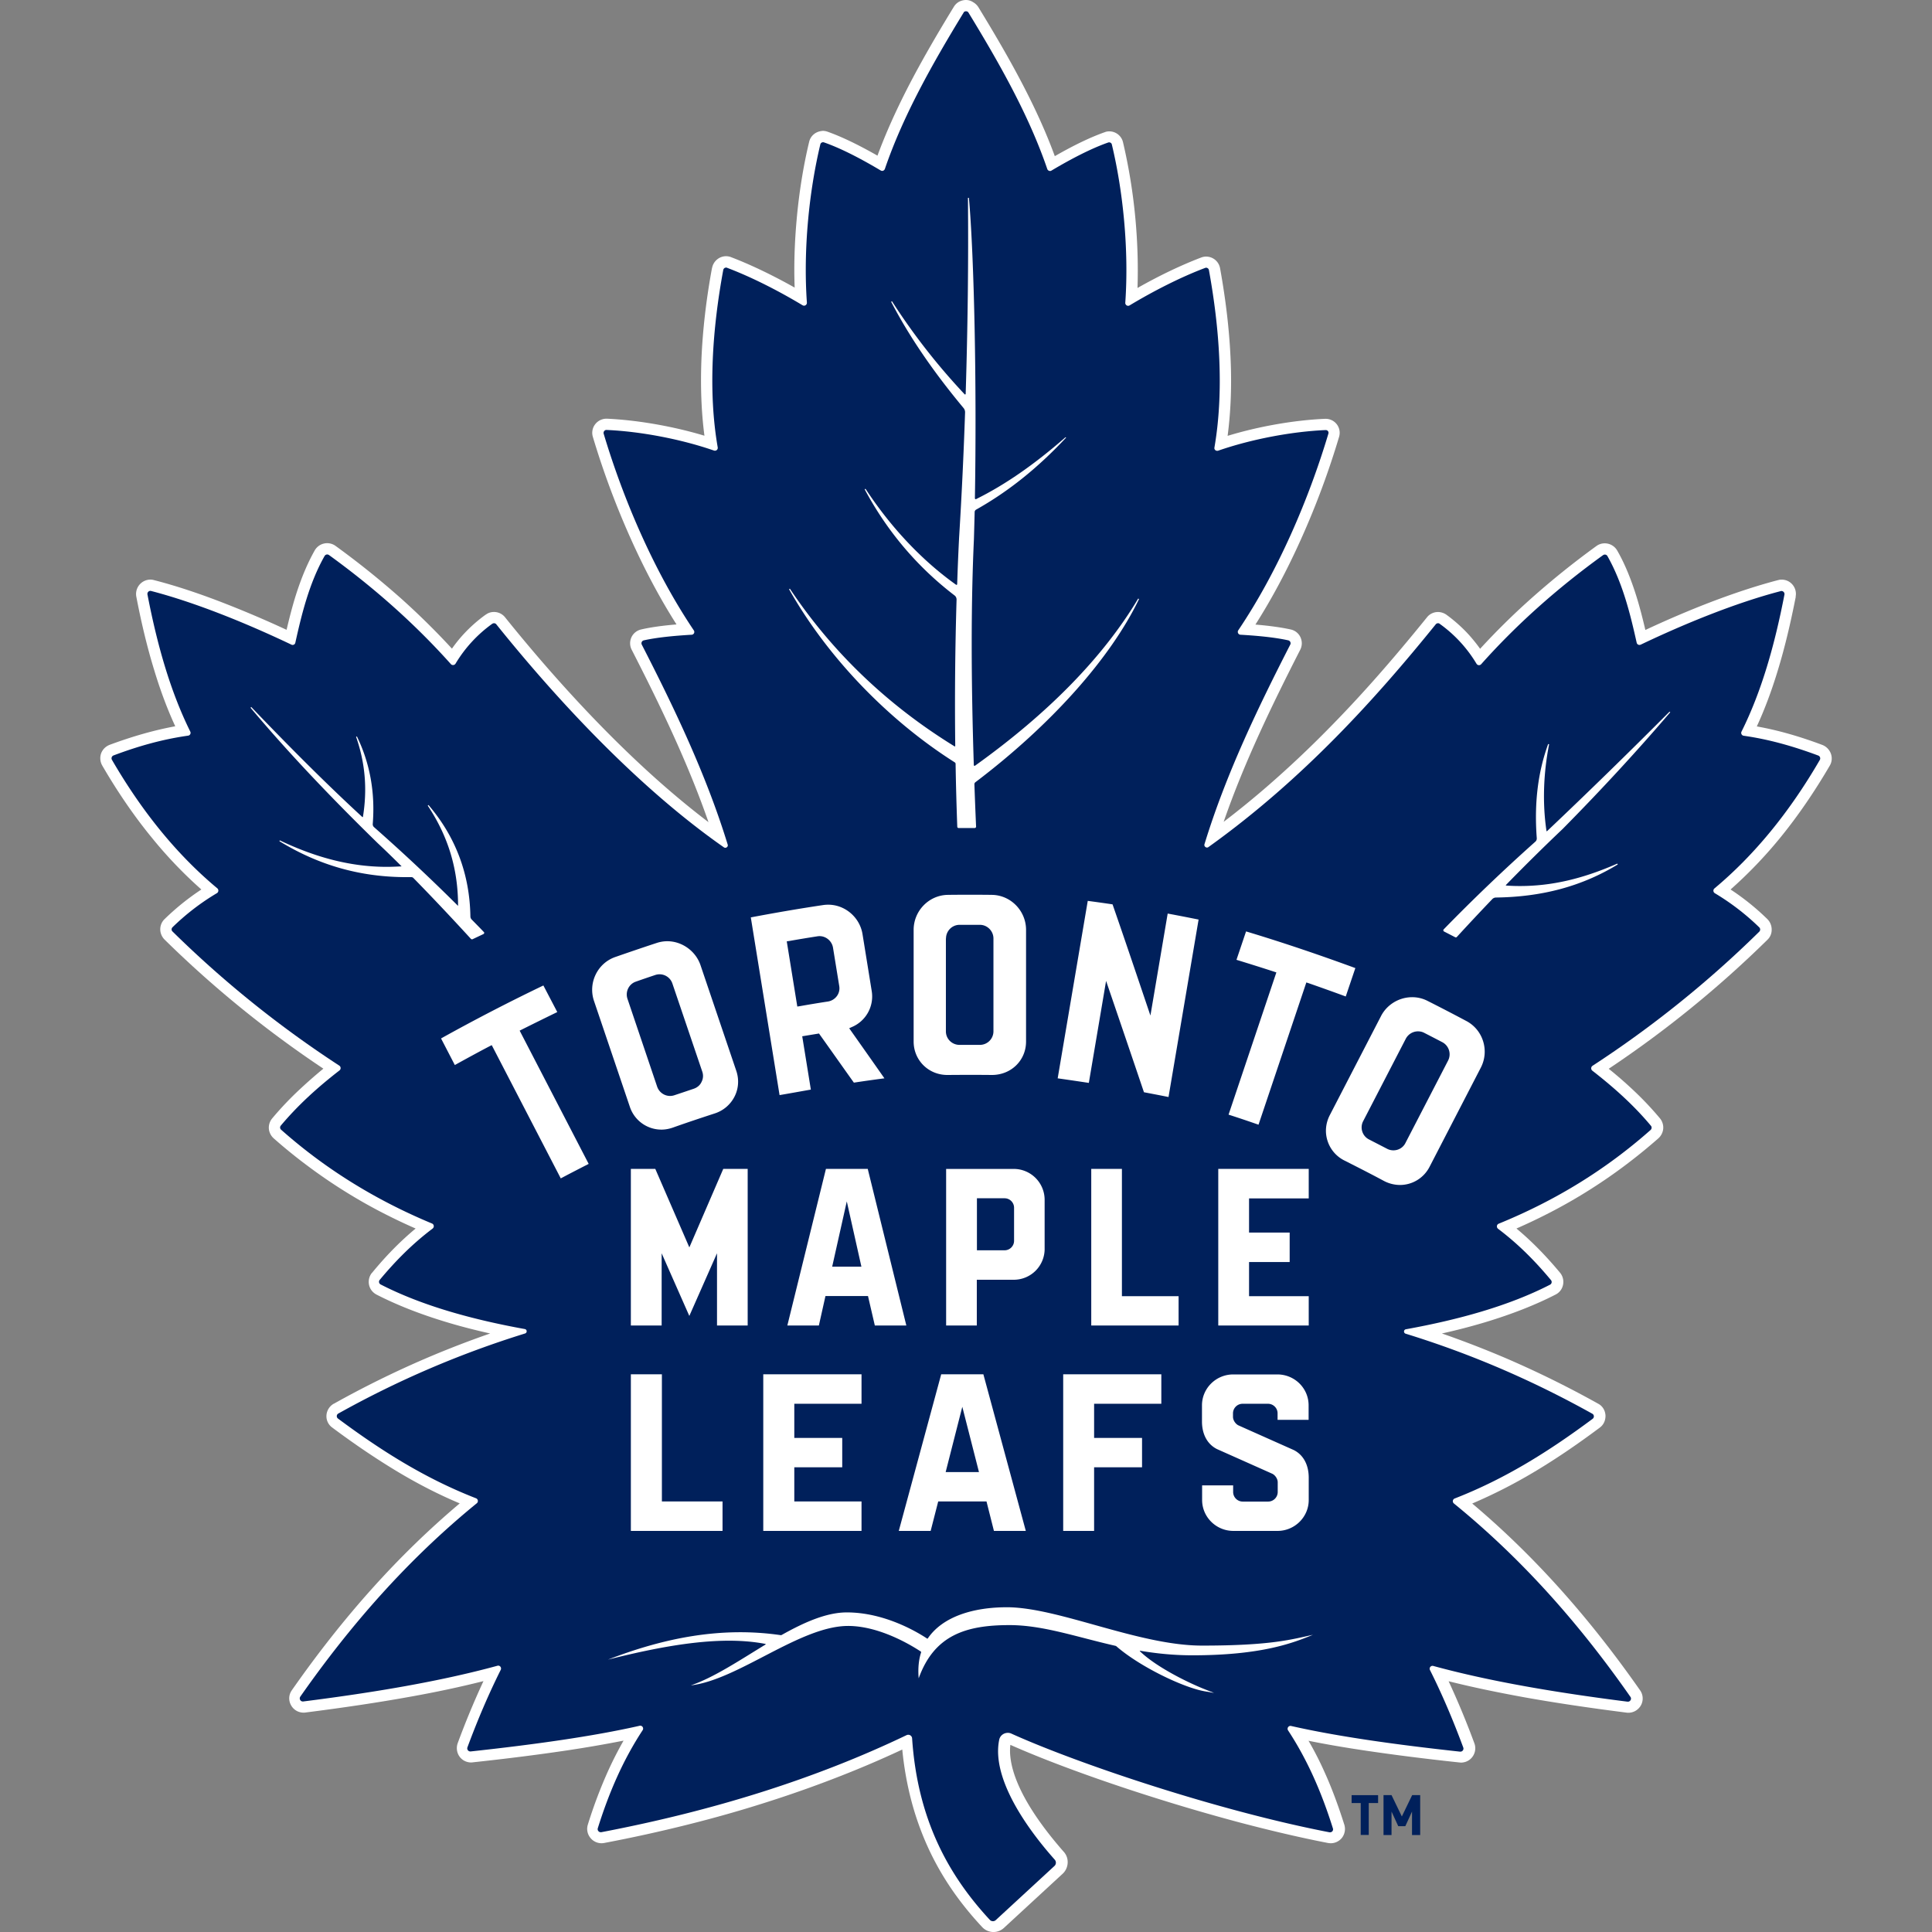 <?xml version="1.0"?>
<!--Icons from directory ""-->
<svg xmlns="http://www.w3.org/2000/svg" width="32" height="32" viewBox="0 0 32 32"><rect x="0" y="0" width="32" height="32" fill="#808080" stroke="none"/><svg viewBox="0 0 213.976 238.773" width="32" height="32" id="lhs-team-7-blue" y="0"><path d="M111.744 148.11h-3.42v6.426h3.42c.652 0 1.17-.533 1.17-1.17v-4.073a1.168 1.168 0 0 0-1.17-1.184zM86.45 124.354c1.154-.207 2.324-.4 3.494-.578.444-.074.83-.31 1.096-.666.267-.354.37-.8.296-1.243l-.77-4.74a1.72 1.72 0 0 0-1.925-1.406c-1.17.18-2.34.37-3.494.58l-.28.043 1.302 8.056.28-.045zm19.755 4.784h2.518c.918 0 1.673-.74 1.673-1.674V115.99c0-.934-.755-1.69-1.673-1.69h-2.518c-.933 0-1.673.77-1.673 1.69v11.476c-.015.917.74 1.673 1.673 1.673zm.326 44.723l-2.043 8.07h4.102l-2.06-8.07zM90.45 156.55h3.628l-1.807-8.055-1.822 8.056zm75.395-27.752c-.74-.385-1.496-.77-2.236-1.155a1.72 1.72 0 0 0-.755-.178c-.637 0-1.214.355-1.51.918l-5.273 10.19c-.208.4-.238.843-.105 1.273.133.43.43.77.83.977.74.385 1.495.77 2.235 1.155.237.118.504.193.785.193.622 0 1.2-.34 1.48-.902l5.273-10.19c.43-.83.104-1.85-.725-2.28z" fill="#00205B"/><path d="M110.38 238.107a1.2 1.2 0 0 1-.888-.385c-2.858-3.08-5.02-6.28-6.62-9.76a34.5 34.5 0 0 1-2.103-6.07 41.475 41.475 0 0 1-1.052-6.725c-5.494 2.62-11.418 4.946-17.653 6.916-6.25 1.984-12.958 3.673-19.948 5.006-.06.014-.133.014-.207.014-.34 0-.666-.163-.86-.444a1.1 1.1 0 0 1-.162-.948c1.437-4.56 3.08-8.264 5.183-11.596-5.064 1.096-11.67 2.088-20.14 3.006h-.118c-.355 0-.68-.178-.874-.46a1.044 1.044 0 0 1-.133-.976 94.867 94.867 0 0 1 3.806-8.96c-6.234 1.66-13.683 3.006-23.354 4.236-.044 0-.09.015-.133.015a1.075 1.075 0 0 1-.874-1.69c6.62-9.463 13.668-17.223 21.517-23.695-5.376-2.162-10.544-5.17-16.675-9.73a1.05 1.05 0 0 1-.43-.933c.03-.37.223-.68.55-.86a120.804 120.804 0 0 1 21.62-9.447c-6.678-1.318-12.054-3.036-16.378-5.272a.926.926 0 0 1-.563-.71 1.1 1.1 0 0 1 .223-.903c2.044-2.458 4.028-4.413 6.205-6.102a67.607 67.607 0 0 1-9.626-4.932 66.25 66.25 0 0 1-8.812-6.546 1.084 1.084 0 0 1-.118-1.496c1.896-2.25 4.176-4.412 7.005-6.634a131.557 131.557 0 0 1-10.41-7.582 135.671 135.671 0 0 1-9.923-8.826 1.04 1.04 0 0 1-.31-.77c0-.28.103-.548.31-.755a30.763 30.763 0 0 1 5.213-4.073 54.5 54.5 0 0 1-6.694-6.872c-2.162-2.65-4.22-5.642-6.116-8.886a1.131 1.131 0 0 1-.074-.903c.104-.297.34-.534.637-.653 3.17-1.185 6.087-1.984 8.9-2.414-2.192-4.487-3.836-9.82-5.154-16.69-.06-.31.015-.637.222-.89a1.05 1.05 0 0 1 .815-.384c.09 0 .178.014.267.03h.015c6.412 1.672 13.284 4.708 17.046 6.486.845-3.702 1.793-7.27 3.6-10.47.193-.34.548-.548.933-.548.222 0 .444.074.622.207a101.53 101.53 0 0 1 8.056 6.472 89.032 89.032 0 0 1 6.813 6.783 17.216 17.216 0 0 1 4.502-4.754c.193-.133.4-.207.622-.207.326 0 .622.147.83.384 6.41 7.967 16.23 18.97 27.04 26.76-2.65-8.263-6.47-16.17-10.232-23.487a1.036 1.036 0 0 1-.015-.933c.133-.296.4-.504.71-.578 1.35-.31 3.185-.533 5.436-.68-4.37-6.65-8.234-15.136-10.885-24.007a1.073 1.073 0 0 1 .164-.92 1.06 1.06 0 0 1 .844-.428h.044c4.117.178 8.9 1.08 12.914 2.4-.504-3.17-.68-6.665-.533-10.427.148-3.51.592-7.27 1.303-11.166.09-.505.533-.875 1.037-.875.133 0 .252.03.37.074 2.71 1.02 5.85 2.56 8.87 4.338-.177-3.006-.117-6.205.18-9.493.295-3.317.828-6.635 1.54-9.61a1.038 1.038 0 0 1 1.346-.742c1.85.652 4.132 1.762 6.783 3.317 2.34-6.694 6.027-13.12 9.656-19.06.192-.326.532-.518.917-.518.37 0 .71.193.918.518 2.355 3.836 4.043 6.798 5.51 9.61 1.76 3.392 3.124 6.488 4.16 9.45 2.636-1.556 4.917-2.682 6.783-3.318a.877.877 0 0 1 .34-.06c.475 0 .89.327 1.008.8.71 2.978 1.244 6.295 1.54 9.612.296 3.303.355 6.487.178 9.493 3.02-1.792 6.146-3.317 8.87-4.34.12-.043.253-.073.37-.073.52 0 .95.37 1.038.874.71 3.895 1.155 7.656 1.303 11.166.163 3.762-.015 7.257-.518 10.426 4.013-1.318 8.797-2.22 12.914-2.4h.045c.326 0 .637.164.844.416.192.267.25.607.162.918-2.65 8.87-6.516 17.357-10.9 23.99 2.266.15 4.087.37 5.435.682.31.074.578.28.71.578.134.296.134.637-.014.933-3.747 7.316-7.568 15.21-10.22 23.473 11.76-8.62 20.6-18.778 27.028-26.73.194-.253.505-.386.816-.386.222 0 .43.074.607.193 1.822 1.303 3.288 2.873 4.502 4.754a89.188 89.188 0 0 1 6.812-6.782 103.828 103.828 0 0 1 8.042-6.472 1.087 1.087 0 0 1 1.569.325c1.82 3.214 2.754 6.783 3.598 10.47 3.762-1.777 10.648-4.813 17.046-6.487.09-.015.178-.03.267-.03.312 0 .623.148.83.385.207.252.28.578.222.89-1.333 6.87-2.977 12.202-5.154 16.69 2.814.443 5.73 1.228 8.9 2.413.296.118.533.34.637.652.104.296.074.622-.074.903l.03.044c-1.895 3.243-3.953 6.235-6.115 8.886-2.088 2.547-4.34 4.858-6.71 6.872a30.756 30.756 0 0 1 5.214 4.073c.206.207.325.474.325.755s-.118.563-.31.77a132.85 132.85 0 0 1-9.923 8.826 131.672 131.672 0 0 1-10.41 7.582c2.828 2.22 5.108 4.398 6.99 6.635.37.445.325 1.112-.105 1.482a64.378 64.378 0 0 1-8.812 6.56 66.772 66.772 0 0 1-9.626 4.933c2.176 1.688 4.146 3.643 6.204 6.102a1.1 1.1 0 0 1 .222.903.982.982 0 0 1-.563.726c-4.324 2.22-9.7 3.954-16.38 5.272 7.51 2.43 14.603 5.524 21.623 9.448.31.178.518.504.548.86.03.37-.133.71-.43.932-6.13 4.56-11.313 7.582-16.674 9.73 7.85 6.472 14.883 14.217 21.518 23.695.222.326.252.755.074 1.11-.193.356-.548.58-.948.58-.044 0-.09 0-.133-.016-9.67-1.23-17.12-2.577-23.354-4.236 1.333 2.726 2.606 5.747 3.806 8.96a1.05 1.05 0 0 1-.133.978 1.11 1.11 0 0 1-.875.46h-.118c-8.47-.92-15.076-1.897-20.14-3.007 2.087 3.333 3.746 7.036 5.182 11.612.103.326.043.68-.164.948-.193.267-.518.43-.844.43-.074 0-.133 0-.207-.016-8.012-1.54-16.216-3.94-21.696-5.687-6.947-2.207-13.418-4.59-17.758-6.56-.06-.03-.104-.03-.163-.03a.391.391 0 0 0-.386.295c-.46 2.22.326 5.035 2.34 8.382 1.63 2.725 3.6 4.976 4.34 5.82l.03.03a1.25 1.25 0 0 1-.09 1.733l-7.257 6.694c-.24.223-.535.327-.846.327z" fill="#00205B"/><path d="M106.99 1.392c.118 0 .252.06.31.178 3.88 6.353 7.48 12.736 9.73 19.312a.368.368 0 0 0 .342.252c.06 0 .133-.015.193-.06 2.384-1.42 4.887-2.724 7.005-3.464.044-.015.074-.015.118-.015.148 0 .296.104.326.267 1.392 5.805 2.118 13.018 1.66 19.548a.357.357 0 0 0 .354.385c.06 0 .118-.015.193-.06 3.052-1.835 6.4-3.524 9.316-4.62a.462.462 0 0 1 .118-.03c.163 0 .326.118.355.296 1.317 7.213 1.88 14.988.68 21.934-.044.222.133.4.34.4.045 0 .075 0 .12-.015 4.146-1.438 9.136-2.37 13.283-2.548h.015c.237 0 .4.222.326.444-2.4 8.027-6.19 16.957-11.137 24.302-.148.222 0 .533.267.548 2.088.118 4.28.326 5.924.696.222.06.34.31.237.518-3.91 7.642-7.938 15.95-10.604 24.673-.073.222.12.415.312.415.06 0 .118-.015.178-.06 11.76-8.41 20.852-18.57 28.094-27.53a.36.36 0 0 1 .28-.133c.075 0 .15.015.208.074a16.45 16.45 0 0 1 4.546 4.93c.074.12.193.18.31.18a.37.37 0 0 0 .268-.12c4.384-4.916 9.42-9.403 15.06-13.476a.41.41 0 0 1 .223-.074c.132 0 .25.06.325.193 1.91 3.377 2.843 7.257 3.613 10.707a.347.347 0 0 0 .34.267.533.533 0 0 0 .15-.03c5.33-2.547 11.728-5.17 17.31-6.62.03-.015.06-.015.09-.015.222 0 .415.207.37.444-1.2 6.205-2.814 11.936-5.302 16.927-.118.222.03.49.267.518 3.036.43 6.027 1.26 9.21 2.445a.38.38 0 0 1 .194.548c-3.732 6.427-8.056 11.73-13.018 15.876a.365.365 0 0 0 .043.59 29.709 29.709 0 0 1 5.494 4.222.375.375 0 0 1 0 .533 132.53 132.53 0 0 1-20.6 16.572.375.375 0 0 0-.03.607c2.74 2.133 5.17 4.324 7.242 6.812.132.148.103.385-.045.518-5.405 4.783-11.58 8.65-18.764 11.58-.266.105-.31.46-.073.638 2.547 1.925 4.62 4.043 6.53 6.338a.37.37 0 0 1-.117.563c-5.124 2.636-11.36 4.34-17.816 5.51-.296.058-.31.458-.03.547 8.25 2.547 15.817 5.85 23.073 9.893.237.133.252.46.044.622-5.316 3.954-10.736 7.39-17.045 9.848a.36.36 0 0 0-.104.622c8.62 7.02 15.67 15.106 21.815 23.902.178.252-.015.592-.31.592h-.045c-8.782-1.112-16.957-2.49-24.006-4.414-.03-.015-.074-.015-.104-.015a.356.356 0 0 0-.31.52c1.51 3.005 2.872 6.22 4.116 9.58a.379.379 0 0 1-.355.505h-.043c-7.923-.86-15.12-1.866-20.867-3.17-.03 0-.06-.014-.09-.014a.36.36 0 0 0-.295.564c2.43 3.702 4.16 7.716 5.54 12.114a.365.365 0 0 1-.342.474h-.074c-13.61-2.62-30.938-8.412-39.305-12.188a.993.993 0 0 0-.46-.104c-.503 0-.962.34-1.065.86-1.17 5.7 5.435 13.194 6.872 14.823a.555.555 0 0 1-.044.77l-7.257 6.694a.519.519 0 0 1-.724-.03c-5.17-5.568-8.945-12.484-9.61-22.436a.472.472 0 0 0-.475-.443.53.53 0 0 0-.206.044c-11.21 5.377-23.843 9.346-37.735 11.997h-.075a.38.38 0 0 1-.355-.49c1.377-4.397 3.11-8.41 5.54-12.113a.36.36 0 0 0-.297-.563c-.03 0-.06 0-.09.016-5.745 1.303-12.942 2.31-20.866 3.17h-.044a.38.38 0 0 1-.355-.505c1.244-3.36 2.606-6.56 4.117-9.58.118-.253-.06-.52-.31-.52-.03 0-.06 0-.105.016-7.05 1.925-15.224 3.303-24.006 4.413h-.044c-.296 0-.474-.342-.31-.593 6.16-8.797 13.21-16.883 21.813-23.902a.36.36 0 0 0-.104-.622c-6.31-2.458-11.73-5.894-17.047-9.848a.368.368 0 0 1 .044-.622 120.282 120.282 0 0 1 23.073-9.893c.28-.09.267-.49-.03-.548-6.457-1.17-12.677-2.873-17.816-5.51a.37.37 0 0 1-.118-.562c1.91-2.295 3.984-4.413 6.53-6.338.238-.178.194-.533-.073-.637-7.05-2.932-13.24-6.798-18.63-11.58a.36.36 0 0 1-.044-.52c2.072-2.472 4.486-4.68 7.24-6.81a.366.366 0 0 0-.03-.608 132.555 132.555 0 0 1-20.6-16.572c-.147-.133-.147-.37 0-.518a29.135 29.135 0 0 1 5.495-4.22.37.37 0 0 0 .044-.593c-4.962-4.132-9.287-9.448-13.02-15.876a.38.38 0 0 1 .194-.548c3.184-1.2 6.176-2.014 9.21-2.444a.35.35 0 0 0 .268-.518C8.64 85.406 7.026 79.69 5.826 73.47a.372.372 0 0 1 .37-.444c.03 0 .06 0 .09.015 5.597 1.452 11.995 4.088 17.31 6.62a.341.341 0 0 0 .504-.222c.77-3.465 1.704-7.345 3.615-10.722a.388.388 0 0 1 .326-.193c.075 0 .15.03.223.074 5.628 4.073 10.663 8.56 15.06 13.477.075.09.18.118.268.118.12 0 .238-.06.312-.178a16.46 16.46 0 0 1 4.547-4.932.467.467 0 0 1 .206-.06.36.36 0 0 1 .28.134c7.717 9.61 17.713 20.29 28.124 27.56a.29.29 0 0 0 .178.06c.193 0 .37-.194.296-.4-2.68-8.736-6.694-17.06-10.62-24.716a.37.37 0 0 1 .238-.518c1.644-.37 3.85-.578 5.924-.696a.345.345 0 0 0 .267-.548c-4.946-7.345-8.738-16.276-11.137-24.302-.06-.222.104-.46.34-.46h.016c4.147.18 9.137 1.112 13.284 2.548a.32.32 0 0 0 .118.015c.207 0 .37-.18.34-.4-1.213-6.947-.65-14.722.682-21.934a.363.363 0 0 1 .355-.296c.045 0 .09 0 .12.03 2.916 1.096 6.263 2.784 9.314 4.62.06.03.118.06.193.06.193 0 .37-.163.355-.385-.46-6.516.267-13.728 1.66-19.548a.342.342 0 0 1 .325-.267c.044 0 .074 0 .118.015 2.133.74 4.62 2.044 7.005 3.465.06.03.118.06.193.06.148 0 .28-.09.34-.253 2.252-6.575 5.85-12.958 9.73-19.312.045-.104.164-.163.297-.163m0-1.392c-.296 0-.578.074-.844.207-.28.148-.504.37-.666.637-2.355 3.85-4.058 6.842-5.524 9.656-1.614 3.125-2.903 5.998-3.91 8.738-2.384-1.362-4.458-2.355-6.176-2.962a1.797 1.797 0 0 0-.578-.104c-.385.03-.77.148-1.066.385-.31.237-.533.578-.622.963-.726 3.006-1.26 6.353-1.555 9.7-.253 2.858-.342 5.657-.238 8.323-2.71-1.525-5.45-2.843-7.864-3.762a1.728 1.728 0 0 0-.607-.117c-.843 0-1.57.607-1.732 1.437l-.015.03c-.726 3.925-1.155 7.716-1.303 11.255-.133 3.377-.015 6.546.37 9.463-3.836-1.155-8.22-1.925-12.04-2.103h-.074c-.548 0-1.08.267-1.407.71a1.725 1.725 0 0 0-.268 1.54 102.092 102.092 0 0 0 4.68 12.574c1.733 3.864 3.628 7.42 5.657 10.603-1.763.148-3.23.355-4.37.622a1.752 1.752 0 0 0-1.2.963c-.222.49-.222 1.05.03 1.54 3.42 6.68 6.9 13.847 9.493 21.31-10.056-7.626-19.12-17.83-25.146-25.323a1.748 1.748 0 0 0-1.362-.652c-.37 0-.71.104-1.007.326h-.015a18.04 18.04 0 0 0-2.8 2.487c-.488.533-.947 1.11-1.376 1.718a91.873 91.873 0 0 0-6.264-6.176 104.94 104.94 0 0 0-8.116-6.517 1.77 1.77 0 0 0-2.577.548c-.903 1.6-1.673 3.437-2.355 5.6-.444 1.42-.8 2.842-1.126 4.22a131.91 131.91 0 0 0-7.48-3.2c-3.243-1.273-6.25-2.265-8.915-2.946a1.515 1.515 0 0 0-.43-.06 1.779 1.779 0 0 0-1.746 2.104c.65 3.39 1.376 6.353 2.206 9.063.77 2.548 1.63 4.844 2.606 6.96-2.577.475-5.243 1.23-8.116 2.296-.49.193-.874.578-1.05 1.066a1.82 1.82 0 0 0 .147 1.496c1.91 3.288 3.984 6.31 6.176 8.975a53.68 53.68 0 0 0 6.07 6.338 30.71 30.71 0 0 0-4.546 3.66c-.34.325-.533.784-.533 1.258s.194.933.534 1.274a133.673 133.673 0 0 0 19.624 15.95 62.414 62.414 0 0 0-2.843 2.488 40.03 40.03 0 0 0-3.48 3.658c-.296.355-.444.8-.415 1.274.043.46.25.874.59 1.185a63.902 63.902 0 0 0 4.296 3.48 64.866 64.866 0 0 0 4.606 3.14 64.552 64.552 0 0 0 4.946 2.784c1.2.608 2.444 1.2 3.702 1.75-1.866 1.554-3.614 3.316-5.39 5.48v-.016a1.778 1.778 0 0 0-.37 1.48c.103.52.443.964.917 1.215 2.503 1.287 5.405 2.428 8.65 3.405 1.702.518 3.494.977 5.404 1.407a121.796 121.796 0 0 0-8.026 3.11 121.205 121.205 0 0 0-11.285 5.568h-.016c-.518.296-.86.83-.903 1.422-.043.607.223 1.17.712 1.525 2.977 2.22 5.687 4.028 8.264 5.568 2.518 1.496 4.99 2.755 7.494 3.806-7.538 6.354-14.35 13.937-20.748 23.09a1.72 1.72 0 0 0-.118 1.82c.31.593.903.95 1.57.95.074 0 .148 0 .237-.016 4.77-.607 8.93-1.23 12.722-1.91 3.406-.607 6.457-1.26 9.27-1.97a101.937 101.937 0 0 0-3.183 7.67c-.194.55-.12 1.156.206 1.63.326.474.874.755 1.45.755.06 0 .134 0 .194-.016 4.28-.46 7.982-.933 11.3-1.422 2.725-.4 5.154-.83 7.346-1.26a46.384 46.384 0 0 0-1.984 3.91 58.17 58.17 0 0 0-2.43 6.473 1.751 1.751 0 0 0 .268 1.57 1.76 1.76 0 0 0 1.748.696 181.18 181.18 0 0 0 10.248-2.25c3.332-.83 6.62-1.762 9.774-2.77a146.996 146.996 0 0 0 9.27-3.287 128.696 128.696 0 0 0 7.554-3.243c.193 2.014.533 3.97.992 5.82a36.05 36.05 0 0 0 2.147 6.19c1.614 3.554 3.82 6.812 6.738 9.937.356.385.875.607 1.393.607.474 0 .933-.178 1.288-.504l7.258-6.694c.37-.34.592-.815.622-1.318a1.903 1.903 0 0 0-.474-1.392l-.03-.03c-6.13-7.005-6.827-11.166-6.575-13.195 4.355 1.94 10.693 4.28 17.49 6.428a242.03 242.03 0 0 0 10.975 3.2c3.88 1.02 7.508 1.865 10.796 2.502.12.015.223.03.342.03.548 0 1.08-.267 1.407-.71a1.801 1.801 0 0 0 .266-1.57c-.755-2.385-1.54-4.503-2.43-6.473a40.091 40.091 0 0 0-1.998-3.91c2.192.444 4.62.86 7.346 1.26 3.317.488 7.02.962 11.3 1.42.06 0 .133.016.193.016.578 0 1.126-.28 1.45-.755.327-.474.416-1.08.208-1.63a101.517 101.517 0 0 0-3.184-7.67c2.815.71 5.88 1.348 9.272 1.97 3.79.68 7.953 1.303 12.72 1.91.075.015.15.015.223.015.666 0 1.26-.37 1.57-.948a1.756 1.756 0 0 0-.118-1.822c-6.413-9.167-13.21-16.735-20.748-23.088a63.79 63.79 0 0 0 7.493-3.806c2.577-1.526 5.287-3.348 8.264-5.57.49-.354.74-.932.71-1.54-.043-.606-.37-1.14-.902-1.42a124.296 124.296 0 0 0-11.285-5.57 122.86 122.86 0 0 0-8.027-3.11 74.667 74.667 0 0 0 5.405-1.406c3.228-.977 6.146-2.118 8.65-3.406.473-.237.814-.68.917-1.214a1.774 1.774 0 0 0-.37-1.48c-1.792-2.148-3.54-3.926-5.39-5.466a69.89 69.89 0 0 0 3.7-1.748 64.34 64.34 0 0 0 4.947-2.784 64.759 64.759 0 0 0 4.606-3.14 69.28 69.28 0 0 0 4.295-3.48c.34-.31.548-.726.592-1.185a1.802 1.802 0 0 0-.4-1.273 39.773 39.773 0 0 0-3.48-3.658 49.448 49.448 0 0 0-2.858-2.474 133.819 133.819 0 0 0 19.623-15.95 1.68 1.68 0 0 0 .518-1.26c0-.488-.193-.947-.533-1.287a30.014 30.014 0 0 0-4.546-3.66 55.103 55.103 0 0 0 6.086-6.337c2.192-2.68 4.265-5.702 6.176-8.975.267-.444.31-.992.133-1.48a1.836 1.836 0 0 0-1.037-1.067c-2.873-1.08-5.54-1.835-8.116-2.294.977-2.118 1.836-4.413 2.606-6.96.83-2.71 1.54-5.672 2.207-9.063l-.015-.015a1.758 1.758 0 0 0-.37-1.466 1.734 1.734 0 0 0-1.362-.637 1.36 1.36 0 0 0-.43.06h-.014c-2.666.695-5.672 1.687-8.915 2.946-2.43.95-4.947 2.03-7.48 3.215-.326-1.377-.68-2.8-1.126-4.22-.68-2.163-1.437-4-2.355-5.6a1.776 1.776 0 0 0-1.54-.888c-.386 0-.74.118-1.038.34a102.5 102.5 0 0 0-8.1 6.517 87.891 87.891 0 0 0-6.265 6.176c-.43-.607-.89-1.17-1.377-1.718a18.585 18.585 0 0 0-2.784-2.488 1.84 1.84 0 0 0-1.037-.34c-.534 0-1.038.236-1.363.65-4.384 5.42-8.278 9.834-12.262 13.863a130.589 130.589 0 0 1-7.33 6.9 110.443 110.443 0 0 1-5.54 4.518c2.577-7.45 6.057-14.587 9.463-21.266.252-.49.252-1.052.03-1.54a1.72 1.72 0 0 0-1.2-.964c-1.14-.252-2.606-.46-4.37-.607 2.03-3.185 3.926-6.74 5.658-10.605a101.716 101.716 0 0 0 4.68-12.588 1.728 1.728 0 0 0-1.66-2.236h-.074c-3.82.164-8.204.934-12.04 2.104.385-2.917.518-6.087.37-9.463-.148-3.538-.592-7.33-1.303-11.254a1.75 1.75 0 0 0-1.733-1.437c-.207 0-.415.043-.607.117-2.414.918-5.154 2.22-7.864 3.762.09-2.667.015-5.45-.237-8.324a69.19 69.19 0 0 0-1.556-9.7 1.742 1.742 0 0 0-1.688-1.333c-.193 0-.385.03-.563.104-1.733.607-3.806 1.6-6.176 2.962-1.007-2.756-2.295-5.63-3.91-8.74-1.466-2.828-3.17-5.804-5.524-9.655-.163-.267-.4-.49-.666-.637a1.586 1.586 0 0 0-.877-.268z" fill="#FFF"/><path d="M145.08 120.09a276.95 276.95 0 0 0-4.65-1.466l1.185-3.51a253.212 253.212 0 0 1 13.506 4.532l-1.184 3.51a293.859 293.859 0 0 0-4.59-1.644l-.282-.09-5.91 17.58c-1.228-.43-2.472-.844-3.687-1.244l5.91-17.58-.297-.088zm-6.916 24.376h11.18v3.643h-7.374v4.22h5.02v3.643h-5.02v4.22h7.375v3.63h-11.18v-19.357zm-2 39.097H140v.815c0 .652.533 1.185 1.185 1.185h3.14c.652 0 1.185-.533 1.185-1.185v-1.2c0-.444-.31-.874-.637-1.037-.09-.043-6.872-3.065-6.872-3.065-1.287-.652-1.85-1.97-1.85-3.406v-2c0-2.118 1.733-3.82 3.865-3.82h5.45c2.133 0 3.865 1.717 3.865 3.82v1.792h-3.836v-.815c0-.652-.533-1.17-1.185-1.17h-3.14c-.653 0-1.186.533-1.186 1.185v.43c0 .443.31.873.637 1.036.09.044 6.873 3.066 6.873 3.066 1.288.652 1.85 1.97 1.85 3.406v2.77c0 2.117-1.732 3.82-3.864 3.82h-5.45c-2.134 0-3.866-1.718-3.866-3.82v-1.807zm-6.397-58.038l2.133-12.603c1.288.237 2.562.49 3.82.74l-3.716 21.933c-1.007-.207-2.014-.4-3.036-.592-1.422-4.206-2.858-8.47-4.31-12.677l-.37-1.08-2.133 12.602c-1.288-.207-2.577-.385-3.85-.563l3.717-21.933c1.022.148 2.044.28 3.066.444 1.437 4.176 2.888 8.44 4.31 12.647l.37 1.082zm-1.022 52.19v3.627h-5.924v7.864H119V169.85h12.13v3.643h-8.31v4.22h5.925zm-6.28-13.893v-19.356h3.792v15.728h7.005v3.628h-10.796zM85.22 72.76c5.243 7.863 12.1 14.41 20.363 19.46.015.014.044 0 .06-.016 0 0 .014-.015.014-.044a432.57 432.57 0 0 1 .163-18.082c0-.207-.09-.4-.252-.518a40.117 40.117 0 0 1-11.107-13.12l.105-.06c3.11 4.783 6.99 8.886 11.196 11.862.045.03.134 0 .134-.074.074-2.192.148-4.013.237-5.73.312-5.02.55-10.234.74-15.507a.807.807 0 0 0-.177-.517c-3.82-4.59-6.753-8.9-8.96-13.15l.104-.06a77.59 77.59 0 0 0 8.99 11.507c.014.015.043.015.043.015.03 0 .074-.03.074-.074.252-8.13.34-16.275.28-24.227h.12c.665 7.494.976 23.443.74 37.127 0 .03.014.06.03.074.03.03.088.044.117.03 3.57-1.762 7.198-4.25 11.05-7.642l.088.09c-3.51 3.76-7.153 6.678-11.137 8.914a.358.358 0 0 0-.177.296c-.03 1.2-.044 2.295-.09 3.332-.354 7.716-.354 16.853-.014 27.945 0 .073.088.103.147.073 9.063-6.472 15.846-13.417 20.17-20.66l.105.06c-3.525 7.316-10.9 15.565-20.23 22.644a.31.31 0 0 0-.118.237c.06 1.733.133 3.48.207 5.228 0 .044-.014.09-.043.133a.187.187 0 0 1-.133.06h-1.97c-.09 0-.163-.075-.178-.164-.09-2.472-.163-5.02-.207-7.774a.206.206 0 0 0-.105-.178c-8.308-5.272-15.772-13.077-20.48-21.414l.105-.075zm6.472 104.954v3.628h-5.924v4.22h8.308v3.644H81.932V169.85h12.144v3.643h-8.308v4.22h5.924zm-2.06-17.52l-.814 3.628h-3.895l4.754-19.356h5.17l4.768 19.356H95.72l-.815-3.628h-5.272zm14.292 9.656h5.228l5.228 19.356h-3.94l-.917-3.643h-5.968l-.933 3.643h-3.94l5.242-19.356zm-3.406-41.126v-13.802c0-2.355 1.896-4.295 4.22-4.324.904-.015 1.808-.015 2.726-.015.903 0 1.822 0 2.725.015 2.324.03 4.22 1.97 4.22 4.324v13.802c0 2.31-1.822 4.132-4.22 4.132-2.978-.03-5.05 0-5.51 0-2.34 0-4.162-1.807-4.162-4.132zm12.366 29.44h-4.56v5.658h-3.792v-19.356h8.353a3.81 3.81 0 0 1 3.82 3.82v6.058a3.81 3.81 0 0 1-3.82 3.82zm-23.517-46.293c.207-.03.415-.043.622-.043 2.072 0 3.894 1.555 4.235 3.628l1.14 7.05a4.121 4.121 0 0 1-2.458 4.442l-.326.148.208.296c1.377 1.956 2.755 3.926 4.147 5.895-1.26.163-2.518.34-3.79.533-1.408-1.984-2.815-3.97-4.207-5.924l-.104-.148-.178.03c-.533.09-1.08.178-1.614.267l-.28.044 1.065 6.59a367.8 367.8 0 0 0-3.836.696l-3.553-21.962c2.947-.59 5.953-1.095 8.93-1.54zm-12.47 73.693v3.643h-11.33V169.85h3.837v15.713h7.493zm-.68-21.74v-8.93l-3.422 7.744-3.42-7.745v8.93h-3.807v-19.356h3.02l4.207 9.7 4.19-9.7h3.022v19.356h-3.79zm-37.543-55.33a.298.298 0 0 0-.237-.103h-.578c-5.703 0-10.842-1.45-15.73-4.443l.06-.104c4.62 2.207 8.945 3.273 13.225 3.273.607 0 1.23-.03 1.836-.074a124.522 124.522 0 0 0-2.96-2.873c-6.236-6.043-11.375-11.523-15.73-16.706l.09-.074c5.17 5.405 9.67 9.863 13.743 13.61l.06-.03c.562-3.436.28-6.68-.845-9.908l.104-.044c1.614 3.317 2.266 6.96 1.94 10.81a.465.465 0 0 0 .163.4 231.991 231.991 0 0 1 10.367 9.7c.015 0 .015 0 .015-.014 0-4.517-1.214-8.56-3.747-12.366l.09-.074c3.346 3.91 5.093 8.545 5.182 13.758 0 .148.06.296.163.4.504.518 1.007 1.037 1.48 1.54.03.03.045.09.045.133.015.06-.015.104-.06.133l-1.347.637c-.03 0-.044.015-.074.015-.045 0-.105-.015-.134-.06-2.724-2.975-5.064-5.448-7.122-7.536zm18.215 37.143l-8.516-16.468-.267.133c-1.437.756-2.873 1.54-4.295 2.326l-1.703-3.288a236.86 236.86 0 0 1 12.646-6.546l1.703 3.288a172.85 172.85 0 0 0-4.385 2.162l-.252.133 8.53 16.468c-1.153.594-2.323 1.186-3.464 1.793zm6.738-27.353a305.851 305.851 0 0 1 5.154-1.748c.415-.133.86-.207 1.288-.207 1.822 0 3.51 1.214 4.087 2.947l4.428 13.077a4.1 4.1 0 0 1-.207 3.154c-.49 1.007-1.362 1.748-2.444 2.103a296.066 296.066 0 0 0-5.17 1.747 4.113 4.113 0 0 1-5.316-2.548l-4.428-13.077c-.754-2.236.416-4.68 2.608-5.45zm71.337 86.31c-2.31 0-4.443-.222-6.457-.563-.03 0-.06.03-.03.06 1.97 1.91 5.894 3.864 8.116 4.738l1.05.415-1.11-.193c-2.592-.43-8.012-3.006-10.96-5.568-.03-.03-.073-.044-.117-.06-4.828-1.095-8.96-2.56-13.092-2.56-5.376 0-9.286 1.228-11.226 6.574-.105-1.2.014-2.266.295-3.2.015-.043 0-.073-.03-.103-1.05-.696-5.035-3.17-8.99-3.17-5.938 0-13.58 6.665-19.444 7.347 2.844-.963 6.028-3.095 9.242-5.05.03-.015.015-.06-.015-.074-5.42-1.066-12.233.104-19.46 1.94 6.916-2.68 13.995-4.117 21.37-3.02.044 0 .074 0 .104-.03 2.77-1.57 5.525-2.785 8.043-2.785 4.68 0 8.708 2.43 9.922 3.23.03.014.074.014.09-.016 1.865-2.74 5.715-3.85 9.758-3.85 6.412 0 16.29 4.754 24.17 4.754 8.633 0 11.09-.785 13.668-1.333-2.426.978-6.29 2.518-14.895 2.518zm35.646-72.626l-6.337 12.262a4.096 4.096 0 0 1-3.658 2.235c-.68 0-1.377-.178-1.984-.504a215.237 215.237 0 0 0-4.842-2.502 4.112 4.112 0 0 1-2.118-2.444 4.04 4.04 0 0 1 .267-3.154l6.338-12.262a4.383 4.383 0 0 1 3.85-2.34c.666 0 1.288.148 1.88.444 1.615.815 3.244 1.644 4.83 2.503 2.058 1.082 2.857 3.66 1.776 5.762zm3.156-22.54c.563.03 1.14.06 1.703.06 3.938 0 7.76-.875 12.024-2.77l.06.104c-4.385 2.682-9.316 4.03-15.047 4.088a.64.64 0 0 0-.474.207 234.358 234.358 0 0 0-4.354 4.65c-.045.044-.09.074-.15.074-.03 0-.058-.016-.088-.03l-1.377-.712c-.044-.03-.074-.06-.074-.118-.014-.044 0-.09.045-.133 3.48-3.6 7.286-7.242 11.33-10.84a.528.528 0 0 0 .177-.43c-.326-4.324.133-8.13 1.407-11.64l.117.03c-.71 3.614-.83 7.316-.326 10.707 0 .03.03.044.045.044s.03 0 .03-.015a697.47 697.47 0 0 0 15.135-14.765l.09.074a269.098 269.098 0 0 1-13.3 14.424 257.02 257.02 0 0 0-6.99 6.9c-.015.016-.015.045-.015.045 0 .018.016.047.03.047z" fill="#00205B"/><path d="M70.41 135.462c.193 0 .37-.03.548-.09.785-.28 1.585-.547 2.384-.814.43-.148.77-.444.977-.844.192-.4.22-.86.088-1.274l-3.688-10.87a1.686 1.686 0 0 0-1.6-1.155c-.177 0-.354.03-.532.09-.8.266-1.6.532-2.4.814-.873.295-1.332 1.258-1.036 2.132l3.688 10.87c.223.68.86 1.14 1.57 1.14z" fill="#00205B"/><path d="M105.598 94.218c.06.044.104.104.104.178.044 2.755.118 5.302.207 7.775 0 .09.073.164.177.164h1.97c.044 0 .09-.015.133-.06.03-.03.06-.088.044-.132a608.81 608.81 0 0 1-.207-5.228c0-.09.044-.178.118-.237 9.33-7.064 16.705-15.313 20.23-22.644l-.104-.06c-4.323 7.243-11.12 14.188-20.17 20.66-.058.03-.147 0-.147-.074-.355-11.078-.34-20.216.015-27.946.03-1.037.06-2.133.09-3.332 0-.118.073-.237.177-.296 3.984-2.236 7.627-5.154 11.137-8.915l-.09-.03c-3.864 3.378-7.478 5.88-11.047 7.643-.044.015-.09.015-.118-.03a.112.112 0 0 1-.03-.074c.237-13.685-.074-29.635-.74-37.128h-.118c.073 7.953-.03 16.098-.282 24.228 0 .044-.044.074-.074.074 0 0-.03 0-.044-.015a79.235 79.235 0 0 1-8.99-11.508l-.103.06c2.207 4.25 5.14 8.56 8.96 13.15a.818.818 0 0 1 .178.518 558.5 558.5 0 0 1-.74 15.506 307.72 307.72 0 0 0-.237 5.73c0 .075-.09.105-.133.075-4.206-2.99-8.07-7.093-11.196-11.86l-.105.058c2.77 5.183 6.5 9.597 11.107 13.12.163.12.252.312.252.52a432.288 432.288 0 0 0-.163 18.08c0 .016-.014.03-.014.045-.015.015-.044.015-.06.015-8.263-5.08-15.12-11.625-20.362-19.49l-.104.06c4.706 8.338 12.17 16.128 20.478 21.4zM45.93 116.09c.03 0 .06 0 .074-.014l1.348-.637a.193.193 0 0 0 .09-.12.119.119 0 0 0-.045-.132c-.474-.504-.977-1.007-1.48-1.525a.557.557 0 0 1-.18-.415c-.088-5.228-1.835-9.848-5.182-13.758l-.09.074c2.533 3.806 3.748 7.85 3.748 12.366 0 .015-.015.015-.015.015a230.35 230.35 0 0 0-10.367-9.715.473.473 0 0 1-.162-.4c.31-3.85-.34-7.494-1.955-10.81l-.104.043c1.125 3.228 1.406 6.472.843 9.908l-.06.016c-4.072-3.747-8.56-8.19-13.742-13.61l-.088.09c4.354 5.182 9.493 10.662 15.713 16.734.918.86 1.88 1.792 2.962 2.873-.607.03-1.23.06-1.836.06-4.28 0-8.603-1.067-13.224-3.274l-.044.103c4.887 2.992 10.026 4.443 15.728 4.443h.578c.09 0 .178.03.237.09 2.06 2.102 4.398 4.56 7.123 7.537.03.03.073.058.132.058zm134.796-13.638c4.724-4.783 9.197-9.626 13.3-14.424l-.09-.074a733.437 733.437 0 0 1-15.135 14.765c-.014.014-.03.014-.03.014-.014 0-.043-.015-.043-.044-.504-3.39-.385-7.094.326-10.707l-.118-.03c-1.274 3.51-1.733 7.316-1.407 11.64a.524.524 0 0 1-.178.43 222.536 222.536 0 0 0-11.33 10.84c-.03.03-.043.09-.043.133.015.044.03.09.074.118l1.378.71a.2.2 0 0 0 .09.03c.058 0 .117-.03.147-.073 1.288-1.406 2.71-2.93 4.354-4.65a.638.638 0 0 1 .473-.206c5.73-.074 10.648-1.407 15.046-4.087l-.06-.104c-4.28 1.88-8.1 2.77-12.025 2.77-.563 0-1.126-.016-1.703-.06-.03 0-.044-.03-.044-.03 0-.015-.015-.03.015-.044a252.275 252.275 0 0 1 7.003-6.918zm-68.7 96.187c-4.06 0-7.894 1.11-9.76 3.85a.057.057 0 0 1-.09.014c-1.213-.8-5.242-3.228-9.92-3.228-2.52 0-5.273 1.23-8.043 2.784a.273.273 0 0 1-.104.03c-7.376-1.08-14.44.34-21.37 3.02 7.226-1.82 14.038-2.99 19.46-1.94.03 0 .043.045.014.075-3.214 1.955-6.398 4.087-9.24 5.05 5.864-.68 13.505-7.346 19.444-7.346 3.954 0 7.938 2.472 8.99 3.168.03.03.043.06.03.104-.297.933-.4 1.984-.297 3.2 1.926-5.347 5.85-6.576 11.227-6.576 4.132 0 8.264 1.466 13.092 2.562.043.015.088.03.117.06 2.947 2.56 8.367 5.138 10.96 5.567l1.11.193-1.05-.415c-2.208-.86-6.132-2.814-8.117-4.74-.03-.03 0-.058.03-.058 2.014.34 4.147.563 6.457.563 8.59 0 12.47-1.54 14.898-2.532-2.592.548-5.05 1.333-13.67 1.333-7.865.013-17.757-4.74-24.17-4.74zM52.09 127.242c1.452-.726 2.918-1.45 4.385-2.162l-1.718-3.287a237.297 237.297 0 0 0-12.647 6.546l1.703 3.287c1.422-.785 2.858-1.57 4.295-2.325l.267-.133 8.53 16.467c1.14-.607 2.295-1.2 3.45-1.792l-8.53-16.468.266-.134zm17.254 12.366c.474 0 .963-.09 1.422-.253 1.703-.607 3.45-1.185 5.17-1.748a4.173 4.173 0 0 0 2.457-2.104c.49-.977.563-2.103.207-3.154l-4.428-13.077c-.592-1.733-2.28-2.947-4.102-2.947-.444 0-.874.074-1.288.207-1.718.563-3.45 1.155-5.154 1.748-2.192.77-3.377 3.214-2.606 5.45l4.428 13.077a4.11 4.11 0 0 0 3.894 2.8zm-3.154-18.29c.8-.282 1.585-.55 2.384-.816a1.673 1.673 0 0 1 2.133 1.066l3.687 10.87c.148.43.118.874-.09 1.274-.177.4-.532.696-.962.844-.785.267-1.585.533-2.384.8a1.68 1.68 0 0 1-.548.09c-.71 0-1.348-.46-1.585-1.127l-3.673-10.87c-.295-.872.164-1.835 1.038-2.13zm44 11.536c2.383 0 4.22-1.807 4.22-4.132V114.92c0-2.355-1.896-4.295-4.22-4.324-.904-.015-1.808-.015-2.726-.015-.903 0-1.807 0-2.725.015-2.326.03-4.222 1.97-4.222 4.324v13.802c0 2.31 1.836 4.132 4.16 4.132.446 0 2.52-.03 5.51 0zm-5.673-16.868c0-.933.755-1.688 1.673-1.688h2.518c.918 0 1.673.77 1.673 1.688v11.477a1.68 1.68 0 0 1-1.672 1.673h-2.518c-.933 0-1.688-.74-1.688-1.673v-11.477h.015zm-.963 69.575h5.968l.918 3.643h3.94l-5.244-19.356h-5.213l-5.243 19.356h3.94l.934-3.643zm2.977-11.7l2.06 8.07h-4.117l2.058-8.07zm10.175-19.52v-6.056a3.82 3.82 0 0 0-3.82-3.82h-8.354v19.355h3.792v-5.657h4.56a3.811 3.811 0 0 0 3.823-3.82zm-3.777-.99c0 .65-.533 1.17-1.17 1.17h-3.42v-6.428h3.42c.652 0 1.17.533 1.17 1.17v4.089zm-47.36 16.497v19.356h11.33v-3.643h-7.495V169.85h-3.835zm14.44-25.384h-3.022l-4.19 9.7-4.207-9.7h-3.022v19.356h3.806v-8.93l3.42 7.745 3.422-7.745v8.93h3.79v-19.356zm7.804-9.804l-1.066-6.59.28-.044c.534-.09 1.082-.178 1.615-.267l.18-.03.103.15c1.407 1.97 2.8 3.953 4.206 5.923 1.258-.193 2.53-.37 3.775-.533-1.377-1.97-2.77-3.94-4.147-5.894l-.207-.296.327-.148a4.1 4.1 0 0 0 2.458-4.443l-1.14-7.05c-.34-2.073-2.162-3.628-4.236-3.628a4.49 4.49 0 0 0-.623.044c-2.977.444-5.983.963-8.945 1.525l3.554 21.963c1.304-.22 2.592-.458 3.866-.68zm-2.68-18.363c1.17-.208 2.34-.4 3.494-.58.918-.147 1.777.505 1.925 1.408l.77 4.74c.075.443-.03.888-.295 1.243a1.71 1.71 0 0 1-1.096.667c-1.17.178-2.326.37-3.496.578l-.296.044-1.303-8.057.296-.044zM95.72 163.82h3.895l-4.77-19.356h-5.168l-4.77 19.356h3.896l.815-3.643h5.257l.845 3.642zm-5.272-7.27l1.807-8.072 1.807 8.07h-3.614zm40.68 16.94v-3.642H119v19.356h3.82v-7.864h5.925v-3.628h-5.924v-4.22h8.31zm-9.092-62.154l-3.717 21.933c1.273.18 2.56.37 3.85.564l2.132-12.603.37 1.082c1.437 4.206 2.888 8.47 4.31 12.677 1.007.192 2.03.384 3.036.59l3.717-21.932c-1.26-.252-2.532-.504-3.82-.74l-2.134 12.603-.37-1.095c-1.42-4.206-2.857-8.47-4.31-12.647a186.47 186.47 0 0 0-3.064-.43zm17.994 77.868h5.45c2.133 0 3.865-1.718 3.865-3.82v-2.77c0-1.437-.563-2.755-1.85-3.406 0 0-6.784-3.02-6.873-3.066-.326-.178-.637-.607-.637-1.037v-.43c0-.65.533-1.184 1.185-1.184h3.14c.652 0 1.185.533 1.185 1.17v.815h3.836v-1.792c0-2.118-1.732-3.82-3.864-3.82h-5.45c-2.133 0-3.865 1.717-3.865 3.82v2c0 1.436.564 2.754 1.852 3.405 0 0 6.783 3.022 6.872 3.067.326.178.637.607.637 1.037v1.2c0 .652-.532 1.185-1.184 1.185h-3.14a1.189 1.189 0 0 1-1.185-1.186v-.815h-3.835v1.806c0 2.102 1.732 3.82 3.865 3.82zm9.315-29.012h-7.375v-4.22h5.02v-3.644h-5.02v-4.22h7.375v-3.644h-11.18v19.356h11.18v-3.628zm-16.083 0h-7.005v-15.728h-3.79v19.356h10.795v-3.628zM143.14 139l5.91-17.58.28.09c1.525.533 3.066 1.08 4.59 1.644l1.186-3.51c-4.443-1.63-8.975-3.17-13.506-4.532l-1.185 3.51c1.54.474 3.11.963 4.65 1.466l.28.09-5.908 17.578c1.244.4 2.474.814 3.703 1.244zm-49.064 34.49v-3.642H81.932v19.356h12.144v-3.643h-8.308v-4.22h5.924v-3.63h-5.924v-4.22h8.308zm74.758-47.3a241.252 241.252 0 0 0-4.828-2.504 4.134 4.134 0 0 0-1.88-.444c-1.615 0-3.126.918-3.85 2.34l-6.34 12.262c-.503.992-.606 2.103-.266 3.154a4.112 4.112 0 0 0 2.118 2.444c1.614.815 3.243 1.644 4.843 2.503a4.295 4.295 0 0 0 1.985.504c1.54 0 2.947-.858 3.658-2.235l6.338-12.262c1.082-2.09.283-4.666-1.776-5.762zm-2.266 4.887l-5.272 10.188c-.28.563-.86.903-1.48.903-.268 0-.534-.058-.786-.192-.74-.385-1.496-.77-2.236-1.155a1.646 1.646 0 0 1-.83-.977 1.66 1.66 0 0 1 .105-1.274l5.27-10.19a1.71 1.71 0 0 1 1.512-.917c.267 0 .533.06.755.178.755.385 1.496.77 2.236 1.155.83.43 1.155 1.45.725 2.28z" fill="#FFF"/><path d="M156.764 222.838v3.94h-.992v-3.94h-1.126v-.977h3.273v.978h-1.156zm5.347 3.954v-2.903l-.828 1.806h-.874l-.83-1.807v2.902h-.99v-4.932h.99l1.275 2.636 1.274-2.636h.992v4.932h-1.01z" fill="#00205B"/></svg></svg>
